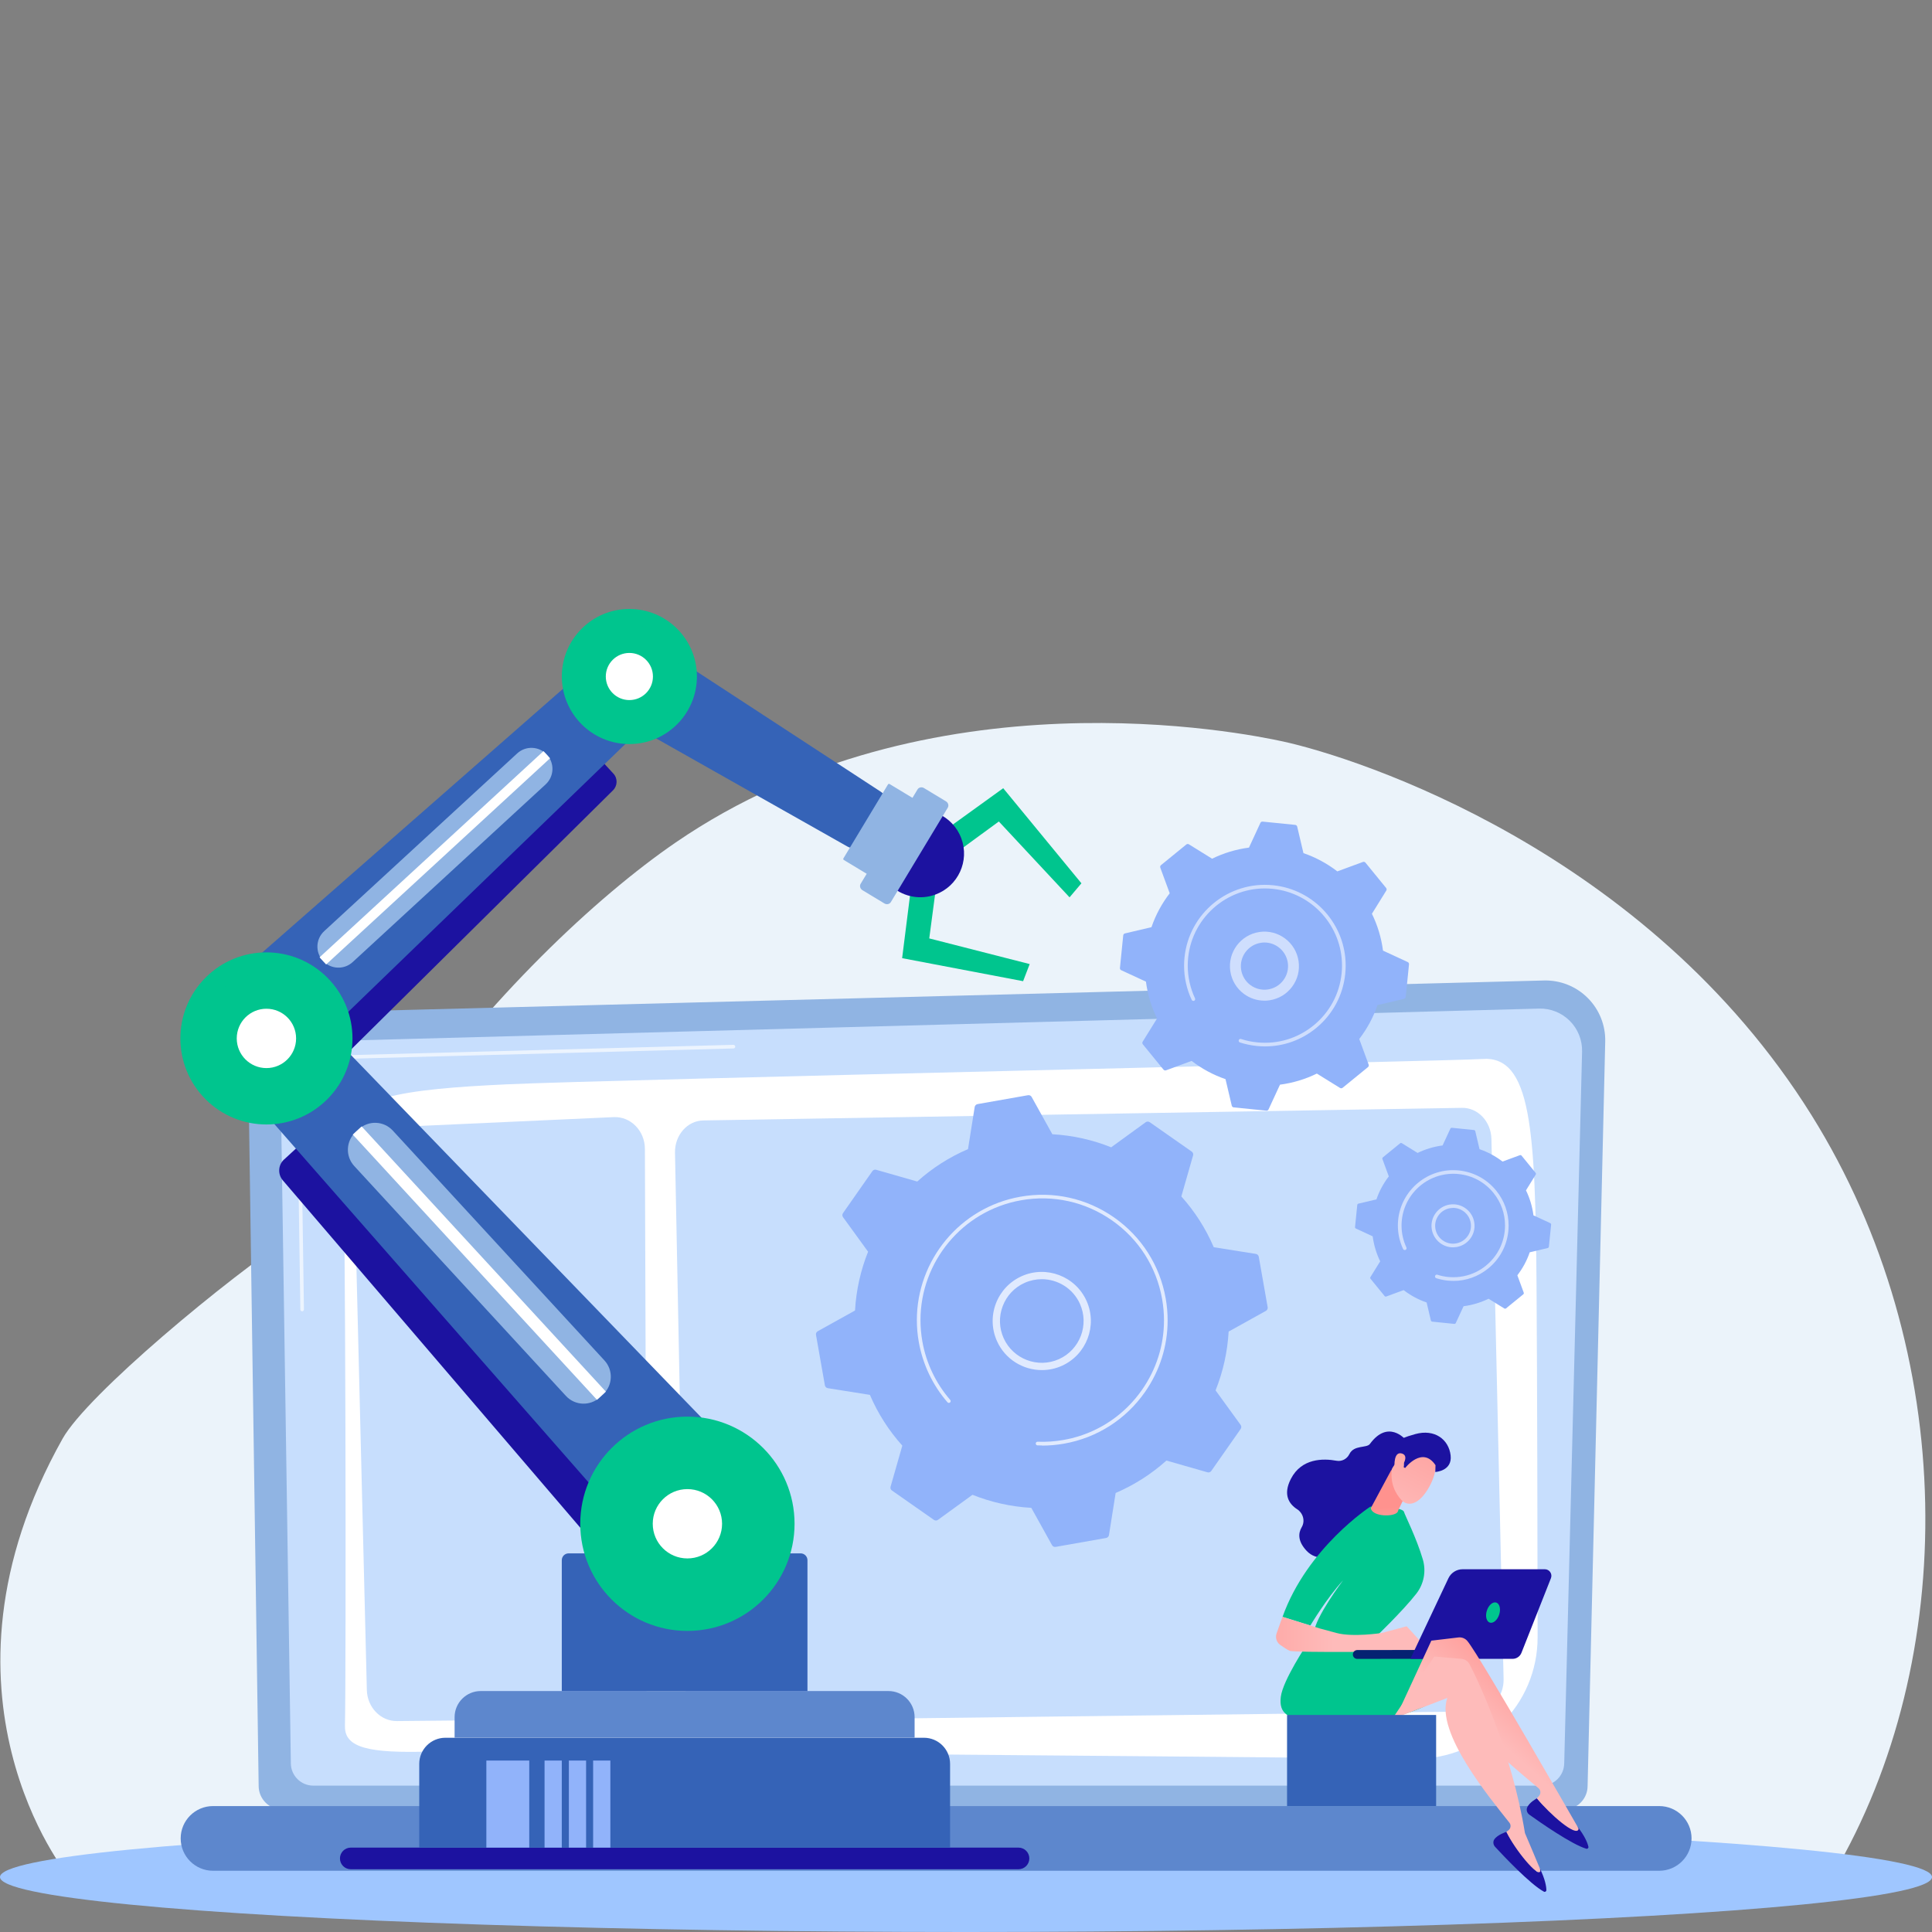 <?xml version="1.0" encoding="UTF-8"?>
<svg id="Layer_1" data-name="Layer 1" xmlns="http://www.w3.org/2000/svg" xmlns:xlink="http://www.w3.org/1999/xlink" viewBox="0 0 500 500">
  <rect x="0" y="0" width="500" height="500" fill="#808080" stroke="none"/>
  <defs>
    <style>
      .cls-1 {
        fill: #9fc6ff;
      }

      .cls-2 {
        opacity: .56;
      }

      .cls-2, .cls-3, .cls-4 {
        fill: #fff;
      }

      .cls-2, .cls-4 {
        isolation: isolate;
      }

      .cls-5 {
        fill: url(#linear-gradient-2);
      }

      .cls-6 {
        fill: #00c58e;
      }

      .cls-7 {
        fill: #5d87cd;
      }

      .cls-4 {
        opacity: .72;
      }

      .cls-8 {
        opacity: .66;
      }

      .cls-9 {
        fill: url(#linear-gradient-4);
      }

      .cls-10 {
        fill: url(#linear-gradient-3);
      }

      .cls-11 {
        fill: #1c12a0;
      }

      .cls-12 {
        fill: url(#linear-gradient-5);
      }

      .cls-13 {
        fill: #90b4e3;
      }

      .cls-14 {
        fill: #ebf3fa;
      }

      .cls-15 {
        fill: #c7defd;
      }

      .cls-16 {
        fill: url(#linear-gradient-6);
      }

      .cls-17 {
        fill: #3563b7;
      }

      .cls-18 {
        fill: #91b3fa;
      }

      .cls-19 {
        fill: #052272;
      }

      .cls-20 {
        fill: url(#linear-gradient);
      }
    </style>
    <linearGradient id="linear-gradient" x1="-13.96" y1="-1405.16" x2="25.4" y2="-1405.16" gradientTransform="translate(331.11 -982.17) rotate(-180)" gradientUnits="userSpaceOnUse">
      <stop offset="0" stop-color="#febbba"/>
      <stop offset="1" stop-color="#ff928e"/>
    </linearGradient>
    <linearGradient id="linear-gradient-2" x1="-1787.47" y1="-971.88" x2="-1785.55" y2="-957.81" gradientTransform="translate(-1352.13 -693.34) rotate(-175.89)" xlink:href="#linear-gradient"/>
    <linearGradient id="linear-gradient-3" x1="-3334.47" y1="-1495.18" x2="-3316.36" y2="-1462.94" gradientTransform="translate(-207.41 -3217.89) rotate(-123.08)" xlink:href="#linear-gradient"/>
    <linearGradient id="linear-gradient-4" x1="-3330.62" y1="-1497.35" x2="-3312.5" y2="-1465.11" gradientTransform="translate(-207.41 -3217.89) rotate(-123.08)" xlink:href="#linear-gradient"/>
    <linearGradient id="linear-gradient-5" x1="1161.49" y1="-1432.94" x2="1176.82" y2="-1415.74" gradientTransform="translate(-773.54 -982.17) scale(1 -1)" xlink:href="#linear-gradient"/>
    <linearGradient id="linear-gradient-6" x1="13613.34" y1="-1423.19" x2="13746.55" y2="-1339.8" gradientTransform="translate(-13203.6 -982.17) scale(1 -1)" xlink:href="#linear-gradient"/>
  </defs>
  <g id="Layer_4" data-name="Layer 4">
    <path class="cls-14" d="M17.57,485.37s-38.39-47.06-1.37-113.05c6.39-11.38,42.49-41.47,60.95-53.6,27.27-17.92,10.37-4.65,26.74-28.12,22.28-31.93,50.28-58.38,70.98-72.57,65.52-44.92,147.21-28.31,157.2-26.13,19.34,4.22,94.12,28.35,136.75,96.7,38.29,61.39,38.28,140.91,5.65,196.43l-455.45.12-1.46.22Z"/>
  </g>
  <ellipse id="ellipse1" class="cls-1" cx="250" cy="485.78" rx="250" ry="14.22"/>
  <path class="cls-13" d="M410.87,462.2c0,3.37-2.76,6.13-6.13,6.13H73.07c-3.37,0-6.13-2.76-6.13-6.13l-2.76-190.6c0-3.37,3.97-9.95,11.25-9.46l324.14-8.39c4.23-.11,8.33,1.52,11.32,4.51,3,2.99,4.64,7.07,4.54,11.3l-4.56,192.63Z"/>
  <path class="cls-15" d="M404.81,456.32c0,3.19-2.61,5.8-5.8,5.8H81.07c-3.19,0-5.8-2.61-5.8-5.8l-2.6-173.03c.31-10.41,9.44-14.15,14.97-13.93l310.66-8.34c2.97-.08,5.85,1.07,7.95,3.17,2.11,2.1,3.26,4.98,3.19,7.95l-4.62,184.18h0Z"/>
  <g class="cls-8">
    <path class="cls-3" d="M78.2,339.36c-.26,0-.47-.21-.47-.46l-.79-53.74c.02-3.59,1.12-6.46,3.29-8.53,3.94-3.78,10.11-3.58,10.36-3.57l99.21-2.66h.01c.25,0,.46.2.47.46,0,.26-.2.48-.46.48l-99.24,2.66c-.27,0-6.06-.19-9.71,3.31-1.97,1.89-2.98,4.53-3,7.85l.79,53.73c0,.26-.2.47-.46.48h0,0Z"/>
  </g>
  <path class="cls-3" d="M89.27,446.73c.33-14.3.21-140.94-.61-151.88s16.21-12.99,42.37-14.22c26.15-1.23,246.81-6.1,252.49-6.56,12.77-1.04,13.85,18.03,14.14,59.49.17,24.58.24,63.03.27,90.16.02,17.47-14.22,31.6-31.7,31.43-72.04-.67-242.72-2.21-255-1.85-15.59.46-22.09-.91-21.95-6.58h0Z"/>
  <path class="cls-7" d="M55.13,467.41h374.27c4.62,0,8.37,3.75,8.37,8.37h0c0,4.62-3.75,8.37-8.37,8.37H55.13c-4.62,0-8.37-3.75-8.37-8.37h0c0-4.62,3.75-8.37,8.37-8.37Z"/>
  <path class="cls-15" d="M91.56,300.23l3.38,137.15c.11,4.49,3.58,8.07,7.79,8.03l57.04-.54c4.23-.04,7.62-3.71,7.61-8.22l-.48-139.33c-.02-4.67-3.68-8.4-8.05-8.21l-59.93,2.72c-4.19.19-7.46,3.92-7.35,8.4h0Z"/>
  <path class="cls-15" d="M174.69,298.33l2.73,138.92c.09,4.52,3.48,8.12,7.59,8.07l196.77-2.41c4.15-.05,7.45-3.81,7.35-8.38l-3.15-139.77c-.1-4.52-3.51-8.12-7.62-8.05l-196.35,3.26c-4.13.07-7.41,3.81-7.32,8.35h0Z"/>
  <path class="cls-11" d="M397.76,465.4s-2.03,1.06-2.55,2.43c-.25.65.02,1.4.59,1.81,2.53,1.81,10.88,7.67,14.73,8.81.32.09.62-.19.55-.51-.2-.89-.84-2.68-2.9-5.3l.18.37c.23.47-.28.97-.74.71-2.58-1.45-7.33-5.2-9.86-8.32h0Z"/>
  <path class="cls-11" d="M389.85,474.08s-2.35.74-3.14,1.98c-.38.59-.26,1.37.21,1.89,2.11,2.29,9.1,9.71,12.64,11.61.29.16.64-.06.64-.39-.01-.92-.28-2.8-1.76-5.77l.1.4c.13.51-.47.89-.87.54-2.23-1.95-5.98-6.69-7.82-10.25h0Z"/>
  <path class="cls-6" d="M338.34,425.4s-6.35,9.44-6.87,13.75c-.52,4.31,1.76,5.8,8.4,6.35,19.78,1.64,29.53-4.29,29.53-4.29,1.35-8.63,2.32-10.82,13.61-15.51,0,0-14.29,1.13-17.17.02-2.88-1.12-27.5-.32-27.5-.32h0Z"/>
  <path class="cls-11" d="M363.66,372.49s-4.42-5.23-9.12,1.19c-.85,1.16-4.12.2-5.32,2.64-.62,1.26-1.96,1.97-3.33,1.72-3.43-.63-9.04-.69-11.81,4.69-2.11,4.1-.48,6.51,1.63,7.87,1.55,1.01,2.11,3.05,1.17,4.64-.9,1.53-1.07,3.6,1.25,6.09,5.21,5.58,15.52-3.54,15.52-3.54l8.18-19.34,1.83-5.95h0Z"/>
  <path class="cls-6" d="M355.51,424.15s7.39-7.04,11.03-11.7c1.97-2.52,2.59-5.84,1.68-8.9-1.66-5.6-4.62-11.4-4.88-12.3-.41-1.38-8.7-1.33-8.7-1.33,0,0-16.31,10.59-22.72,28.52l7.2,2.24s4.26-7.15,8.47-11.69c0,0-7.28,9.62-7.54,13.56l15.47,1.6h0Z"/>
  <path class="cls-20" d="M369.6,426.93l-5.56-6.05-6.42,1.73s-7.48,1.16-11.76,0l-4.28-1.16-9.68-3.01-1.52,4.29c-.39,1.09,0,2.3.94,2.97.84.59,1.82,1.25,2.44,1.52,1.27.56,29.35.18,29.35.18l6.47-.48h0Z"/>
  <path class="cls-5" d="M360.33,379.95l-5.57,10.36c.37,2.26,6.07,2.33,6.95.98.09-.14.14-.3.17-.46l3.33-6.92c.14-.68-1.71-2.95-2.32-3.27l-2.21-1.18c-.85-.45,2.71-.49-.35.5Z"/>
  <path class="cls-10" d="M371.61,377.52s.63,3.5-2.12,7.95c-2.75,4.45-5.49,4.25-6.88,2.66-1.39-1.59-3.06-4.23-2.3-8.67.76-4.44,10.36-6.41,11.31-1.94h0Z"/>
  <path class="cls-11" d="M363.63,379.94s4.46-5.85,7.88-.75l-.06,1.76s4.45-.21,3.97-4.31c-.48-4.1-4.11-6.9-9.15-5.5-5.03,1.4-7.98,3-8.54,6.49-.57,3.5,2.29,2.92,2.29,2.92,0,0,1.09-2.41,2.41-2.58,1.32-.16.84,1.74.84,1.74l.38.21h0Z"/>
  <path class="cls-9" d="M362.61,379.79s2.31-2.99.21-3.62c-2.1-.62-2.02,2.93-1.88,4.26l1.68-.64h0Z"/>
  <path class="cls-19" d="M351.21,429.32s.04,0,.06,0l25.56-.03c.63,0,1.14-.51,1.14-1.15s-.51-1.15-1.15-1.14l-25.56.03c-.63,0-1.14.51-1.14,1.15s.48,1.11,1.09,1.14h0Z"/>
  <path class="cls-11" d="M399.8,406.12h-21.28c-1.57,0-3,.91-3.67,2.33l-9.84,20.86h26.45c1.01,0,1.92-.62,2.29-1.56l7.63-19.31c.44-1.11-.38-2.32-1.58-2.32h0Z"/>
  <path class="cls-6" d="M384.8,416.82c-.46,1.43-.12,2.82.76,3.11.88.28,1.97-.65,2.43-2.08.46-1.43.12-2.82-.76-3.11-.88-.28-1.97.65-2.43,2.08Z"/>
  <path class="cls-11" d="M263.59,478.16H90.78c-1.54,0-2.8,1.25-2.8,2.8s1.25,2.8,2.8,2.8h172.81c1.54,0,2.8-1.25,2.8-2.8s-1.25-2.8-2.8-2.8Z"/>
  <path class="cls-17" d="M239.11,449.73h-123.85c-3.73,0-6.76,3.03-6.76,6.76v21.68h137.38v-21.68c0-3.73-3.03-6.76-6.76-6.76h0Z"/>
  <path class="cls-7" d="M229.94,437.64h-105.53c-3.73,0-6.76,3.03-6.76,6.76v5.32h119.05v-5.32c0-3.73-3.03-6.76-6.76-6.76h0Z"/>
  <path class="cls-17" d="M147.16,402.01h60.04c.98,0,1.77.79,1.77,1.77v33.87h-63.58v-33.87c0-.98.79-1.77,1.77-1.77h0Z"/>
  <rect class="cls-18" x="125.87" y="455.63" width="11.1" height="22.53"/>
  <rect class="cls-18" x="140.93" y="455.63" width="4.46" height="22.53"/>
  <rect class="cls-18" x="147.22" y="455.63" width="4.46" height="22.53"/>
  <rect class="cls-18" x="153.5" y="455.63" width="4.46" height="22.53"/>
  <path class="cls-11" d="M73.51,300.07c-1.55,1.43-1.68,3.83-.3,5.42l87,101.59c1.44,1.66,3.96,1.8,5.58.31l7.4-6.81-95.81-104.06-3.86,3.56h0Z"/>
  <path class="cls-17" d="M85.42,267.43c-2.96-3.09-7.85-3.24-11-.34l-7.8,7.18c-3.15,2.9-3.4,7.78-.57,10.99l103.8,118.37,21.76-20.03c1.76-1.63,1.84-4.38.18-6.11l-106.38-110.06h0Z"/>
  <path class="cls-13" d="M92.86,292.23l-.82.75c-2.53,2.33-2.69,6.26-.36,8.79l54.78,59.49c2.33,2.53,6.26,2.69,8.79.36l.82-.75c2.53-2.33,2.69-6.26.36-8.79l-54.78-59.49c-2.33-2.53-6.26-2.69-8.79-.36h0Z"/>
  <rect class="cls-3" x="122.48" y="280.24" width="3.13" height="93.31" transform="translate(-188.64 170.45) rotate(-42.64)"/>
  <circle class="cls-6" cx="177.9" cy="394.35" r="27.73"/>
  <circle class="cls-6" cx="177.9" cy="394.35" r="21.18"/>
  <path class="cls-11" d="M72.32,274.04l5.47,5.94c1.19,1.3,3.22,1.35,4.49.12l76.35-75.55c1.21-1.18,1.26-3.11.11-4.35l-2.86-3.1-83.56,76.94h0Z"/>
  <path class="cls-17" d="M160.18,173.74l5.77,6.27c2.33,2.53,2.21,6.45-.27,8.83l-90.91,87.87-16.09-17.47c-1.3-1.42-1.19-3.63.26-4.9l92.42-81.04c2.57-2.27,6.49-2.07,8.82.45h0Z"/>
  <path class="cls-13" d="M133.85,194.98l-49.95,46c-2.21,2.04-2.35,5.48-.32,7.69,2.04,2.21,5.48,2.35,7.69.32l49.95-46c2.21-2.04,2.35-5.48.32-7.69s-5.48-2.35-7.69-.32h0Z"/>
  <rect class="cls-3" x="73.14" y="220.74" width="78.78" height="2.51" transform="translate(-120.63 134.92) rotate(-42.64)"/>
  <circle class="cls-6" cx="68.95" cy="268.74" r="22.27" transform="translate(-169.83 127.47) rotate(-45)"/>
  <circle class="cls-6" cx="68.91" cy="268.72" r="17.01" transform="translate(-207.31 294.51) rotate(-80.95)"/>
  <path class="cls-17" d="M228.5,211.05l-3.47,5.71c-1.4,2.3-3.94,3.34-5.7,2.33l-65.22-36.86,9.69-15.93c.79-1.29,2.22-1.84,3.18-1.22l60.98,39.83c1.71,1.11,1.96,3.83.56,6.13h0Z"/>
  <circle class="cls-6" cx="162.88" cy="175.08" r="17.48"/>
  <circle class="cls-6" cx="162.89" cy="175.1" r="13.35" transform="translate(-63.6 98.31) rotate(-28.34)"/>
  <path class="cls-13" d="M236.57,206.74l-6.34-3.83c-.14-.09-.33-.04-.42.1l-11.53,19.13c-.09.14-.04.33.1.42l6.34,3.83c.14.09.33.04.42-.1l11.53-19.13c.09-.14.04-.33-.1-.42Z"/>
  <polygon class="cls-6" points="245.02 214.53 259.63 203.99 279.87 228.6 276.8 232.23 258.5 212.6 247.2 220.87 245.02 214.53"/>
  <polygon class="cls-6" points="235.72 230.1 233.47 247.97 264.78 253.93 266.48 249.5 240.49 242.86 242.33 228.97 235.72 230.1"/>
  <path class="cls-11" d="M231.01,229.64c3,2.46,7.2,3.31,11.1,1.86,5.86-2.17,8.85-8.68,6.68-14.53-1.1-2.96-3.31-5.19-5.98-6.39l-11.8,19.06Z"/>
  <path class="cls-13" d="M224.58,225.67l-1.85,3.06c-.33.55-.12,1.29.47,1.65l5.68,3.43c.59.36,1.34.2,1.67-.35l14.73-24.43c.33-.55.12-1.29-.47-1.65l-5.68-3.43c-.59-.36-1.34-.2-1.67.35l-1.69,2.81-11.19,18.56h0Z"/>
  <path class="cls-18" d="M241.69,393.34c.32.22.74.22,1.05,0l8.94-6.49c4.79,1.92,9.92,3.08,15.22,3.38l5.36,9.65c.19.34.57.52.95.45l13.05-2.3c.38-.07.68-.37.74-.75l1.73-10.9c4.88-2.09,9.3-4.94,13.14-8.39l10.62,3.04c.37.11.77-.03.99-.35l7.6-10.86c.22-.32.22-.74,0-1.05l-6.49-8.94c1.92-4.79,3.08-9.92,3.38-15.22l9.65-5.36c.34-.19.52-.57.45-.95l-2.3-13.05c-.07-.38-.37-.68-.75-.74l-10.9-1.73c-2.09-4.88-4.94-9.3-8.39-13.14l3.04-10.62c.11-.37-.03-.77-.35-.99l-10.86-7.6c-.32-.22-.74-.22-1.05,0l-8.94,6.49c-4.79-1.92-9.92-3.08-15.22-3.38l-5.36-9.65c-.19-.34-.57-.52-.95-.45l-13.05,2.3c-.38.07-.68.37-.74.75l-1.73,10.9c-4.88,2.09-9.3,4.94-13.14,8.39l-10.62-3.04c-.37-.11-.77.03-.99.35l-7.6,10.86c-.22.32-.22.74,0,1.05l6.49,8.94c-1.92,4.79-3.08,9.92-3.38,15.22l-9.65,5.36c-.34.19-.52.57-.45.95l2.3,13.05c.07.38.37.68.75.74l10.9,1.73c2.09,4.88,4.94,9.3,8.39,13.14l-3.04,10.62c-.11.37.03.77.35.99l10.86,7.6h0Z"/>
  <path class="cls-4" d="M269.63,354.58c-4.85,0-9.5-2.79-11.61-7.5-1.39-3.1-1.49-6.55-.29-9.72,1.21-3.17,3.58-5.69,6.67-7.08,6.39-2.87,13.93,0,16.8,6.39,2.87,6.39,0,13.93-6.39,16.8h0c-1.69.76-3.45,1.11-5.19,1.11h0ZM269.6,331.05c-1.48,0-2.98.31-4.42.95-2.64,1.18-4.66,3.32-5.68,6.03-1.03,2.7-.94,5.64.24,8.28,2.45,5.44,8.86,7.88,14.31,5.44l.39.86-.39-.86c5.44-2.45,7.88-8.86,5.44-14.31-1.8-4.01-5.76-6.39-9.89-6.39h0Z"/>
  <path class="cls-4" d="M269.71,374.08h-.27c-.31,0-.63,0-.94-.02-.25,0-.45-.22-.45-.47v-.02c0-.26.23-.46.49-.45,2.23.09,4.48-.07,6.69-.46.72-.13,1.44-.28,2.15-.45,0,0,0,0,0,0h0s0,0,0,0h0c7.37-1.83,13.76-6.22,18.16-12.5,3.74-5.35,5.7-11.59,5.7-17.99,0-1.84-.16-3.7-.49-5.55-1.46-8.29-6.07-15.51-12.96-20.33-6.9-4.82-15.25-6.68-23.54-5.21-15.26,2.7-26.03,16.02-26.03,31.01,0,1.81.16,3.65.48,5.5.99,5.62,3.49,10.86,7.21,15.15.08.09.12.2.12.31,0,.13-.05.26-.16.36-.2.17-.49.15-.66-.05-3.84-4.42-6.4-9.81-7.43-15.61-.34-1.9-.5-3.79-.5-5.66,0-15.44,11.09-29.16,26.8-31.93,8.53-1.51,17.14.4,24.25,5.37,7.1,4.97,11.84,12.41,13.35,20.94.34,1.91.5,3.82.5,5.72,0,6.59-2.01,13.01-5.87,18.53-4.97,7.1-12.41,11.84-20.94,13.35h0c-1.88.33-3.79.5-5.69.5h0Z"/>
  <path class="cls-18" d="M358.33,335.41c.11.13.28.18.44.12l4.49-1.65c1.77,1.36,3.77,2.46,5.95,3.2l1.1,4.66c.04.16.18.28.34.3l5.71.58c.17.02.33-.07.4-.23l2.01-4.34c2.28-.3,4.46-.96,6.47-1.94l4.07,2.52c.14.09.33.08.46-.03l4.45-3.63c.13-.11.18-.28.12-.44l-1.65-4.49c1.36-1.77,2.46-3.77,3.2-5.95l4.66-1.1c.16-.04.28-.18.3-.34l.58-5.71c.02-.17-.07-.33-.23-.4l-4.34-2.01c-.3-2.28-.96-4.46-1.94-6.47l2.52-4.07c.09-.14.08-.33-.03-.46l-3.63-4.45c-.11-.13-.28-.18-.44-.12l-4.49,1.65c-1.77-1.36-3.77-2.46-5.95-3.2l-1.1-4.66c-.04-.16-.18-.28-.34-.3l-5.71-.58c-.17-.02-.33.07-.4.23l-2.01,4.34c-2.28.3-4.46.96-6.47,1.94l-4.07-2.52c-.14-.09-.33-.08-.46.03l-4.45,3.63c-.13.11-.18.28-.12.44l1.65,4.49c-1.36,1.77-2.46,3.77-3.2,5.95l-4.66,1.1c-.16.04-.28.18-.3.34l-.58,5.71c-.02.17.07.33.23.4l4.34,2.01c.3,2.28.96,4.46,1.94,6.47l-2.52,4.07c-.09.14-.08.33.03.46l3.63,4.45Z"/>
  <path class="cls-2" d="M376.03,322.81c-1.19,0-2.34-.38-3.31-1.1-1.19-.89-1.97-2.19-2.19-3.66-.45-3.04,1.66-5.87,4.7-6.32,3.04-.45,5.88,1.66,6.32,4.7.22,1.47-.15,2.94-1.04,4.13-.89,1.19-2.19,1.97-3.66,2.19-.27.04-.55.06-.82.06h0ZM376.05,312.61c-.22,0-.45.02-.68.05-2.52.37-4.28,2.73-3.9,5.25.18,1.22.83,2.3,1.82,3.04.99.74,2.21,1.04,3.44.86h0c1.22-.18,2.3-.83,3.04-1.82s1.05-2.21.86-3.44c-.34-2.3-2.32-3.95-4.58-3.95h0Z"/>
  <path class="cls-2" d="M376.16,331.49c-.49,0-.98-.03-1.47-.07h0c-.92-.09-1.84-.28-2.72-.54-.02,0-.03,0-.04-.01-.08-.02-.15-.05-.22-.07-.2-.06-.33-.25-.33-.45,0-.05,0-.1.02-.15.08-.25.34-.38.59-.3.9.29,1.84.49,2.79.58.18.02.36.03.54.04,2.36.14,4.66-.33,6.73-1.35.84-.42,1.65-.93,2.4-1.53.04-.03.09-.07.13-.11,2.77-2.26,4.49-5.46,4.85-9.02.05-.46.07-.92.07-1.38,0-3.07-1.05-6.02-3.02-8.44-2.26-2.77-5.46-4.49-9.02-4.85-7.35-.74-13.92,4.63-14.67,11.97-.05.45-.07.91-.07,1.36,0,1.96.43,3.9,1.26,5.67.03.06.04.13.04.2,0,.18-.1.35-.27.43-.23.11-.52,0-.63-.23-.89-1.9-1.35-3.97-1.35-6.07,0-.48.02-.97.07-1.45.8-7.86,7.84-13.61,15.7-12.81,3.81.39,7.24,2.23,9.66,5.2,2.11,2.58,3.23,5.74,3.23,9.03,0,.49-.03.98-.07,1.47-.39,3.81-2.23,7.24-5.2,9.66-2.58,2.11-5.74,3.23-9.03,3.23h0Z"/>
  <path class="cls-18" d="M301.11,276.82c.16.19.42.26.65.18l6.63-2.44c2.61,2.01,5.56,3.62,8.77,4.72l1.62,6.87c.06.24.26.42.51.44l8.43.85c.25.03.48-.11.58-.33l2.96-6.4c3.37-.44,6.58-1.42,9.54-2.87l6,3.72c.21.13.48.11.67-.04l6.56-5.35c.19-.16.26-.42.18-.65l-2.44-6.63c2.01-2.61,3.62-5.56,4.72-8.77l6.87-1.62c.24-.06.42-.26.44-.51l.85-8.43c.03-.25-.11-.48-.33-.58l-6.4-2.96c-.44-3.37-1.42-6.58-2.87-9.54l3.72-6c.13-.21.11-.48-.04-.67l-5.35-6.56c-.16-.19-.42-.26-.65-.18l-6.63,2.44c-2.61-2.01-5.56-3.62-8.77-4.72l-1.62-6.87c-.06-.24-.26-.42-.51-.44l-8.43-.85c-.25-.03-.48.11-.58.33l-2.96,6.4c-3.37.44-6.58,1.42-9.54,2.87l-6-3.72c-.21-.13-.48-.11-.67.04l-6.56,5.35c-.19.16-.26.42-.18.65l2.44,6.63c-2.01,2.61-3.62,5.56-4.72,8.77l-6.87,1.62c-.24.06-.42.26-.44.51l-.85,8.43c-.03.25.11.48.33.58l6.4,2.96c.44,3.37,1.42,6.58,2.87,9.54l-3.72,6c-.13.21-.11.48.04.67l5.35,6.56h0Z"/>
  <path class="cls-2" d="M327.22,258.97c-1.9,0-3.75-.61-5.31-1.76-1.91-1.42-3.16-3.51-3.51-5.87-.72-4.87,2.66-9.42,7.53-10.14,2.36-.35,4.71.24,6.63,1.67s3.16,3.51,3.51,5.87c.35,2.36-.24,4.71-1.67,6.63-1.42,1.92-3.51,3.16-5.87,3.51-.44.07-.88.1-1.32.1ZM327.25,243.92c-.3,0-.6.02-.9.07-3.33.49-5.64,3.6-5.15,6.93.24,1.61,1.09,3.04,2.4,4.01,1.31.97,2.92,1.38,4.53,1.14,1.61-.24,3.04-1.09,4.01-2.4.97-1.31,1.38-2.92,1.14-4.53s-1.09-3.04-2.4-4.01c-1.06-.79-2.33-1.21-3.63-1.21h0Z"/>
  <path class="cls-2" d="M327.41,270.81c-.71,0-1.43-.04-2.15-.11h0c-1.48-.15-2.95-.46-4.36-.91-.2-.06-.33-.25-.33-.45,0-.05,0-.1.02-.15.08-.25.34-.38.59-.3,1.34.44,2.74.73,4.16.87,5.31.54,10.5-1.02,14.63-4.4,4.13-3.37,6.7-8.15,7.24-13.46.07-.68.1-1.36.1-2.03,0-10.11-7.68-18.8-17.95-19.84-10.95-1.11-20.76,6.9-21.87,17.85-.07.68-.1,1.35-.1,2.03,0,2.92.64,5.81,1.88,8.46.03.06.04.13.04.2,0,.18-.1.35-.27.43-.24.11-.51,0-.63-.23-1.3-2.77-1.97-5.8-1.97-8.86,0-.71.03-1.41.11-2.12,1.16-11.47,11.44-19.85,22.91-18.69,10.75,1.09,18.8,10.19,18.8,20.78,0,.7-.03,1.41-.11,2.13-.56,5.56-3.26,10.56-7.58,14.09-3.77,3.07-8.38,4.71-13.18,4.71h0Z"/>
  <circle class="cls-3" cx="177.9" cy="394.35" r="8.97"/>
  <circle class="cls-3" cx="68.95" cy="268.74" r="7.68"/>
  <circle class="cls-3" cx="162.88" cy="175.08" r="6.1"/>
  <g id="Layer_3" data-name="Layer 3">
    <path class="cls-12" d="M408.27,472.75s-25.11-43.91-28.5-48.04c-.57-.69-1.45-1.05-2.34-.94l-7,.83-8.22,17.78,13.69-7.97c-1.35,9.37,16.23,23.29,22.26,28.37.61.52.66,1.44.11,2.02l-.52.6c3.24,4.04,10.35,10.27,10.8,7.9l-.3-.55h0Z"/>
    <path class="cls-16" d="M398.5,483.52s-3.8-9.09-3.84-9.11c-3.45-20.99-11.86-38.97-14.34-43.7-.42-.8-1.21-1.32-2.1-1.4l-7.02-.6-10.93,16.21,14.3-5.5c-3.22,8.9,11.18,26.1,16.06,32.29.5.63.36,1.54-.3,2l-.48.36c2.21,4.65,8.29,12.02,8.8,10.16l-.15-.72h0Z"/>
  </g>
  <rect class="cls-17" x="333.09" y="443.83" width="38.58" height="23.58"/>
</svg>
